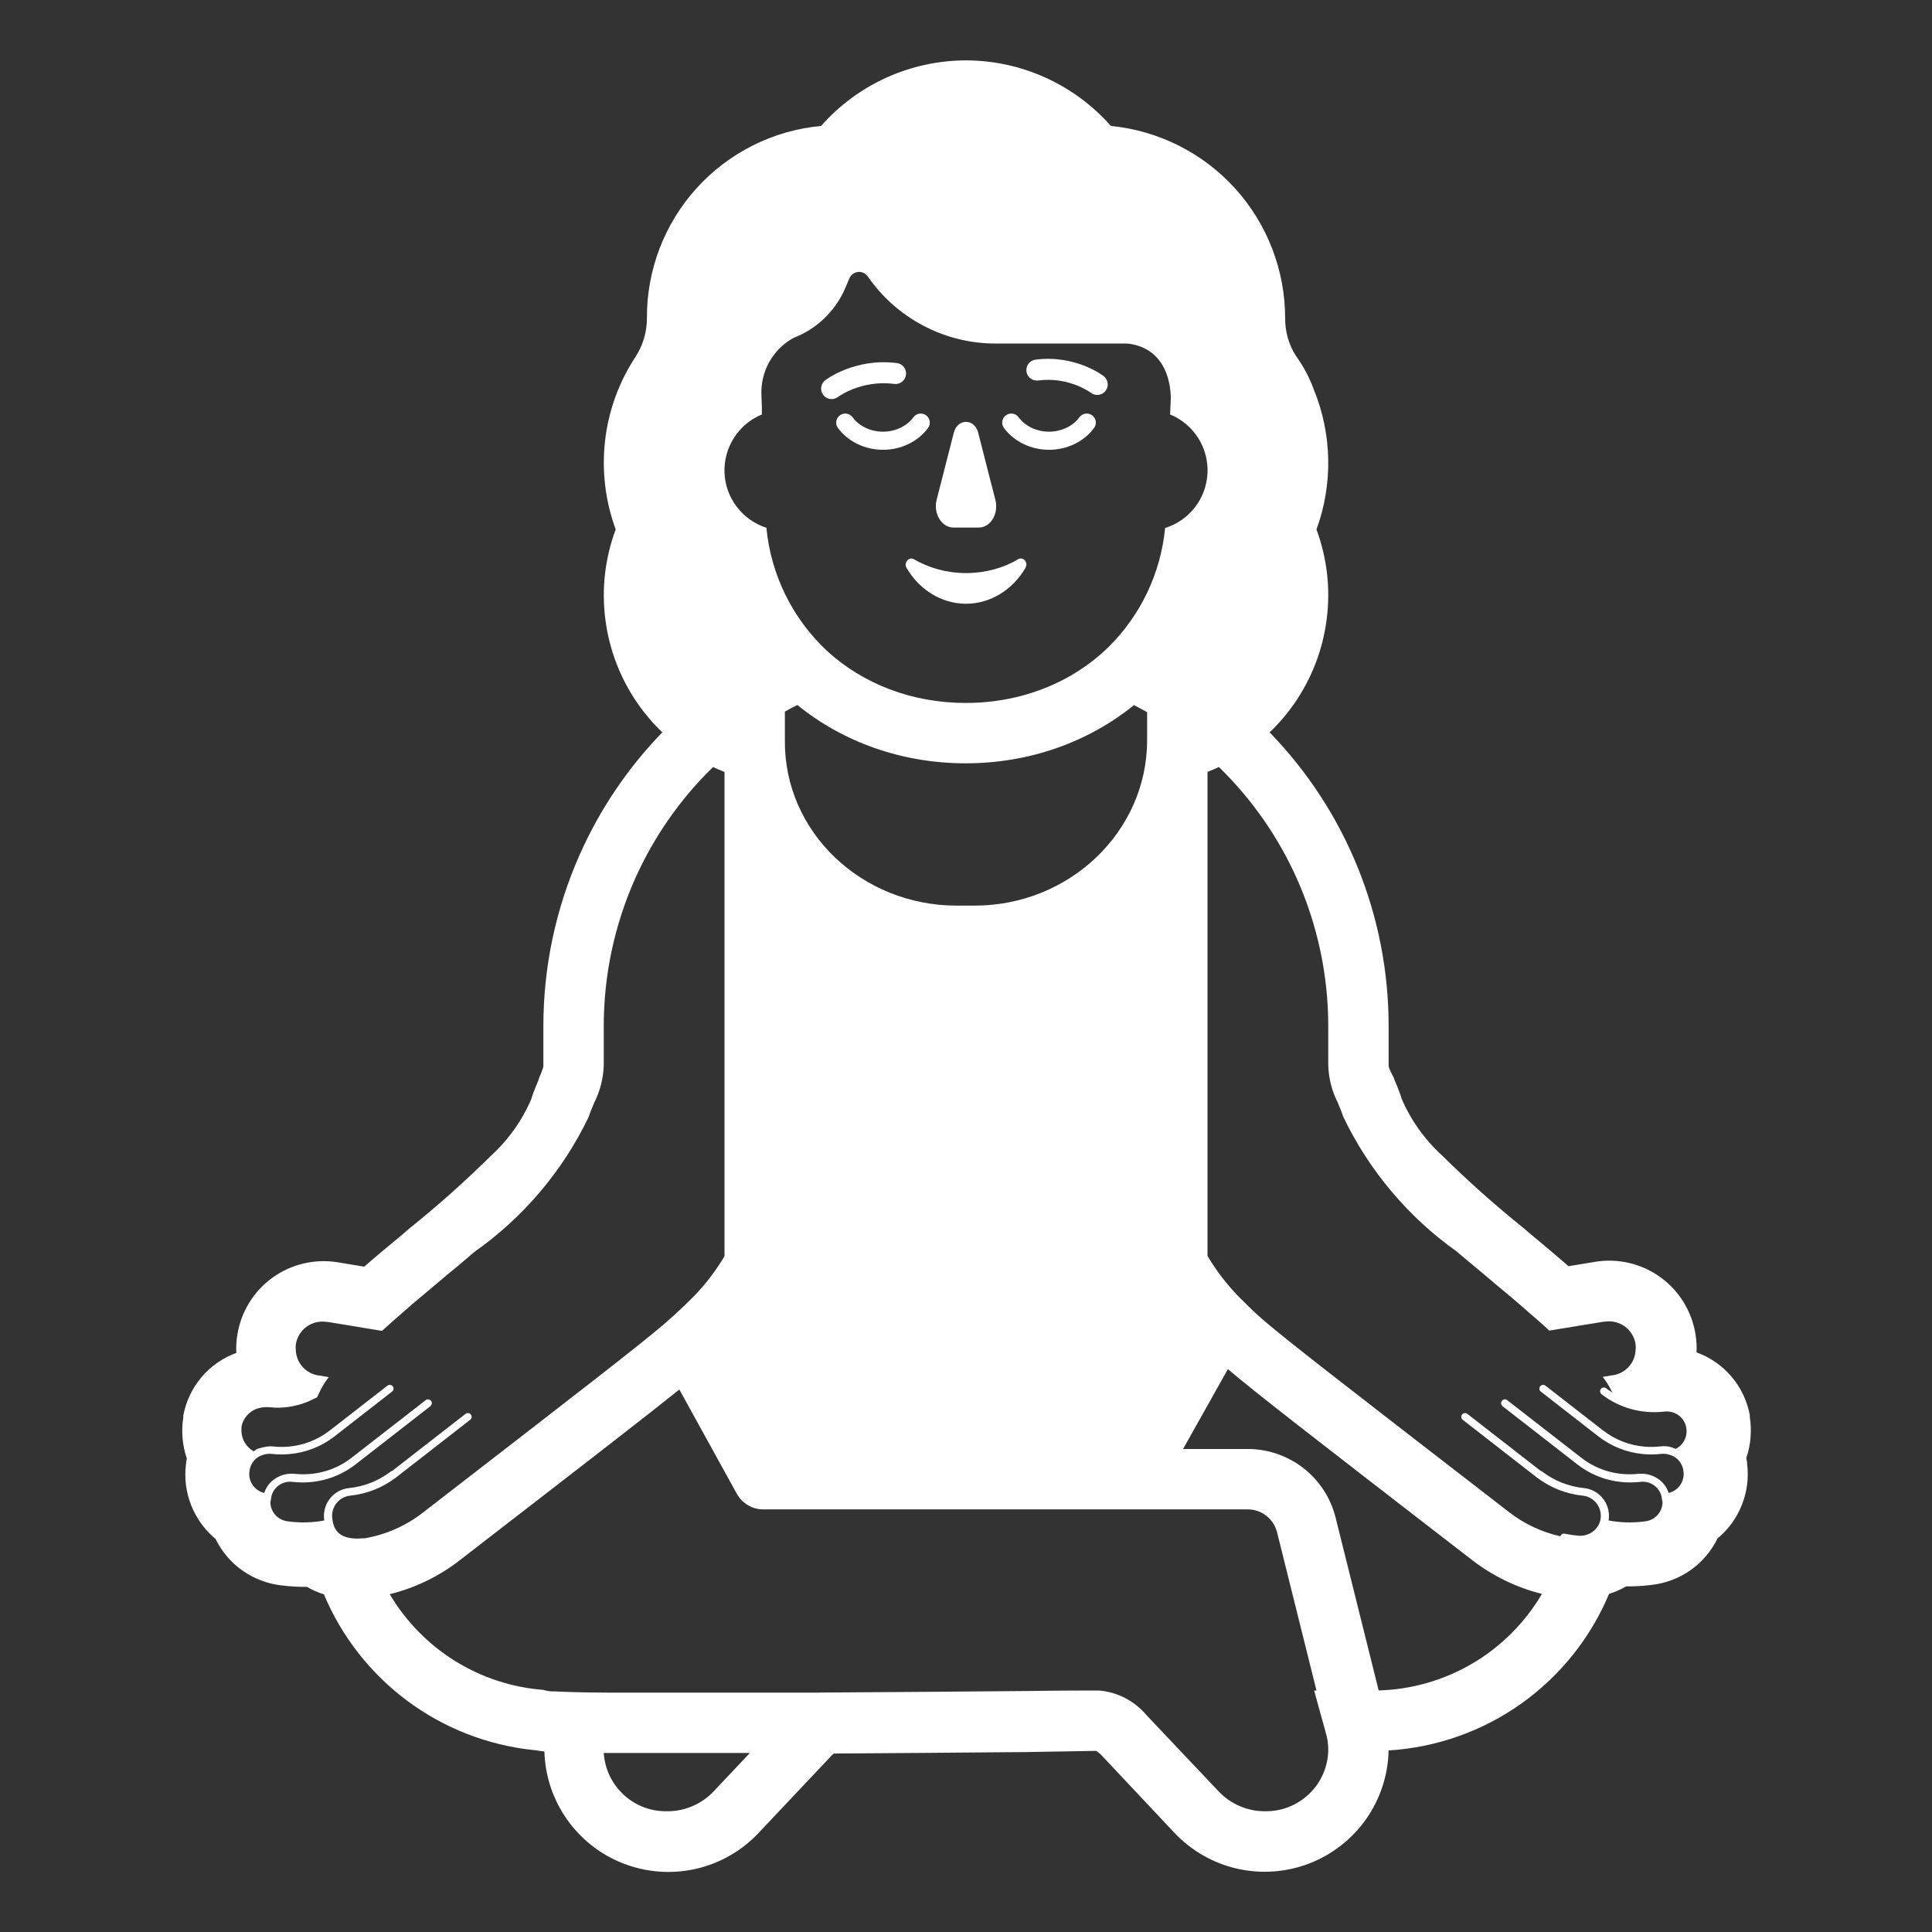 <?xml version="1.0" encoding="UTF-8"?> <svg xmlns="http://www.w3.org/2000/svg" viewBox="0 0 32.00 32.00" data-guides="{&quot;vertical&quot;:[],&quot;horizontal&quot;:[]}"><rect x="0" y="0" width="32.00" height="32.00" fill="#333333" stroke="none"/><defs></defs><path fill="#ffffff" stroke="none" fill-opacity="1" stroke-width="1" stroke-opacity="1" alignment-baseline="baseline" baseline-shift="baseline" color="rgb(51, 51, 51)" id="tSvg106748964ae" title="Path 2" d="M18.311 6.474C18.37 6.398 18.356 6.289 18.28 6.23C18.28 6.23 18.279 6.229 18.279 6.229C18.279 6.229 18.278 6.228 18.277 6.228C18.276 6.226 18.274 6.225 18.272 6.224C18.267 6.221 18.261 6.216 18.254 6.211C18.239 6.201 18.217 6.187 18.19 6.17C18.136 6.138 18.058 6.097 17.96 6.058C17.764 5.981 17.484 5.914 17.152 5.957C17.056 5.969 16.989 6.056 17.001 6.152C17.014 6.247 17.101 6.314 17.196 6.302C17.457 6.268 17.678 6.321 17.833 6.382C17.911 6.412 17.971 6.445 18.012 6.469C18.032 6.481 18.047 6.491 18.056 6.497C18.06 6.5 18.063 6.502 18.066 6.504C18.067 6.505 18.067 6.505 18.068 6.505C18.144 6.564 18.253 6.55 18.311 6.474Z"></path><path fill="#ffffff" stroke="none" fill-opacity="1" stroke-width="1" stroke-opacity="1" alignment-baseline="baseline" baseline-shift="baseline" color="rgb(51, 51, 51)" id="tSvg13c8e979c8a" title="Path 3" d="M13.88 6.574C13.88 6.574 13.88 6.574 13.881 6.573C13.884 6.571 13.888 6.568 13.892 6.566C13.902 6.559 13.918 6.548 13.94 6.536C13.983 6.51 14.048 6.476 14.131 6.443C14.297 6.379 14.532 6.323 14.812 6.359C14.907 6.371 14.994 6.303 15.006 6.208C15.018 6.113 14.951 6.026 14.856 6.014C14.505 5.969 14.211 6.039 14.005 6.119C13.901 6.16 13.819 6.203 13.762 6.236C13.734 6.253 13.711 6.268 13.695 6.279C13.688 6.284 13.681 6.289 13.677 6.292C13.675 6.293 13.673 6.295 13.671 6.296C13.671 6.297 13.67 6.297 13.669 6.298C13.669 6.298 13.669 6.298 13.668 6.298C13.592 6.357 13.578 6.466 13.636 6.542C13.694 6.618 13.803 6.633 13.88 6.574Z"></path><path fill="#ffffff" stroke="none" fill-opacity="1" stroke-width="1" stroke-opacity="1" alignment-baseline="baseline" baseline-shift="baseline" color="rgb(51, 51, 51)" id="tSvg12e3bec2f5f" title="Path 4" d="M13.911 6.879C13.978 6.83 14.072 6.844 14.121 6.911C14.227 7.055 14.415 7.15 14.625 7.15C14.835 7.15 15.023 7.055 15.129 6.911C15.178 6.844 15.272 6.83 15.339 6.879C15.406 6.928 15.42 7.022 15.371 7.089C15.203 7.316 14.922 7.45 14.625 7.45C14.328 7.45 14.047 7.316 13.879 7.089C13.83 7.022 13.844 6.928 13.911 6.879Z"></path><path fill="#ffffff" stroke="none" fill-opacity="1" stroke-width="1" stroke-opacity="1" alignment-baseline="baseline" baseline-shift="baseline" color="rgb(51, 51, 51)" id="tSvg154b9e27850" title="Path 5" d="M15.798 7.168C15.703 7.538 15.608 7.907 15.514 8.277C15.454 8.507 15.6 8.738 15.789 8.738C15.93 8.738 16.07 8.738 16.21 8.738C16.408 8.738 16.546 8.507 16.486 8.277C16.391 7.907 16.297 7.538 16.202 7.168C16.142 6.927 15.858 6.927 15.798 7.168Z"></path><path fill="#ffffff" stroke="none" fill-opacity="1" stroke-width="1" stroke-opacity="1" alignment-baseline="baseline" baseline-shift="baseline" color="rgb(51, 51, 51)" id="tSvga7af753769" title="Path 6" d="M16 9.492C15.682 9.492 15.392 9.409 15.139 9.264C15.055 9.212 14.961 9.326 15.017 9.409C15.223 9.761 15.588 10 16 10C16.412 10 16.777 9.761 16.983 9.409C17.039 9.316 16.945 9.212 16.861 9.264C16.618 9.409 16.318 9.492 16 9.492Z"></path><path fill="#ffffff" stroke="none" fill-opacity="1" stroke-width="1" stroke-opacity="1" alignment-baseline="baseline" baseline-shift="baseline" color="rgb(51, 51, 51)" id="tSvg125f750d2ab" title="Path 7" d="M16.661 6.879C16.728 6.83 16.822 6.844 16.871 6.911C16.977 7.055 17.165 7.15 17.375 7.15C17.585 7.15 17.773 7.055 17.879 6.911C17.928 6.844 18.022 6.83 18.089 6.879C18.156 6.928 18.17 7.022 18.121 7.089C17.953 7.316 17.672 7.45 17.375 7.45C17.078 7.45 16.797 7.316 16.629 7.089C16.58 7.022 16.594 6.928 16.661 6.879Z"></path><path fill="#ffffff" stroke="none" fill-opacity="1" stroke-width="1" stroke-opacity="1" alignment-baseline="baseline" baseline-shift="baseline" color="rgb(51, 51, 51)" id="tSvg17754bc0ba7" title="Path 8" d="M21.029 12.13C21.18 11.986 21.316 11.827 21.436 11.655C21.725 11.239 21.91 10.76 21.974 10.258C22.039 9.755 21.981 9.245 21.805 8.77C22.079 8.02 22.064 7.194 21.762 6.455C21.689 6.254 21.588 6.064 21.462 5.891C21.346 5.707 21.285 5.493 21.286 5.275C21.287 4.48 20.992 3.713 20.459 3.123C19.925 2.534 19.191 2.164 18.4 2.086C18.099 1.746 17.73 1.473 17.317 1.286C16.903 1.098 16.454 1.001 16 1C15.546 1.001 15.097 1.098 14.683 1.285C14.27 1.472 13.9 1.745 13.6 2.086C12.808 2.159 12.073 2.527 11.539 3.116C11.005 3.705 10.711 4.473 10.715 5.268C10.716 5.495 10.651 5.717 10.528 5.907C10.253 6.325 10.079 6.801 10.022 7.298C9.965 7.795 10.025 8.299 10.198 8.768C10.021 9.243 9.962 9.754 10.026 10.256C10.09 10.759 10.274 11.239 10.563 11.654C10.683 11.827 10.82 11.986 10.97 12.13C10.399 12.718 9.936 13.404 9.602 14.155C9.204 15.051 8.999 16.02 9 17C9 17.217 9 17.433 9 17.65C9 17.671 9 17.69 8.924 17.868C8.924 17.871 8.924 17.875 8.924 17.878C8.922 17.883 8.92 17.887 8.918 17.892C8.887 17.965 8.843 18.07 8.804 18.187C8.804 18.189 8.804 18.192 8.804 18.194C8.651 18.555 8.422 18.878 8.132 19.143C7.704 19.566 7.255 19.966 6.786 20.343C6.753 20.372 6.72 20.4 6.686 20.429C6.682 20.433 6.678 20.436 6.673 20.44C6.669 20.443 6.665 20.446 6.662 20.45C6.452 20.623 6.238 20.801 6.033 20.98C5.888 20.956 5.742 20.932 5.596 20.908C5.408 20.877 5.215 20.883 5.03 20.927C4.844 20.97 4.669 21.05 4.514 21.162C4.359 21.273 4.228 21.414 4.128 21.577C4.028 21.739 3.961 21.92 3.931 22.108C3.915 22.207 3.909 22.308 3.914 22.408C3.69 22.49 3.492 22.628 3.338 22.81C3.184 22.992 3.08 23.211 3.036 23.445C3.036 23.456 3.036 23.466 3.036 23.477C3 23.705 3.02 23.938 3.094 24.156C3.087 24.191 3.082 24.227 3.079 24.263C3.052 24.492 3.083 24.724 3.169 24.938C3.255 25.152 3.393 25.342 3.57 25.489C3.673 25.7 3.828 25.882 4.021 26.017C4.213 26.151 4.437 26.235 4.67 26.26C4.807 26.277 4.945 26.285 5.083 26.283C5.172 26.335 5.267 26.376 5.365 26.407C5.659 27.108 6.136 27.717 6.746 28.171C7.356 28.625 8.077 28.906 8.833 28.986C8.839 28.986 8.845 28.986 8.85 28.986C8.91 28.998 8.967 29.004 9.005 29.008C9.009 29.008 9.013 29.009 9.017 29.009C9.028 29.415 9.159 29.808 9.394 30.139C9.628 30.47 9.955 30.724 10.334 30.869C10.713 31.014 11.126 31.044 11.522 30.955C11.917 30.866 12.278 30.661 12.557 30.367C12.959 29.941 13.361 29.516 13.762 29.09C13.778 29.073 13.794 29.058 13.812 29.044C14.852 29.038 15.882 29.029 16.689 29.022C16.785 29.022 16.881 29.021 16.977 29.02C17.369 29.013 17.762 29.007 18.154 29C18.17 29.009 18.184 29.02 18.198 29.031C18.217 29.045 18.235 29.061 18.251 29.079C18.651 29.505 19.051 29.93 19.451 30.356C19.731 30.653 20.092 30.86 20.49 30.951C20.887 31.041 21.302 31.012 21.683 30.866C22.064 30.719 22.392 30.463 22.627 30.13C22.861 29.796 22.991 29.401 23 28.993C23.79 28.944 24.551 28.676 25.196 28.218C25.841 27.759 26.345 27.13 26.651 26.4C26.75 26.369 26.845 26.327 26.935 26.275C27.073 26.277 27.211 26.269 27.348 26.252C27.582 26.227 27.805 26.143 27.998 26.009C28.19 25.874 28.345 25.692 28.448 25.481C28.626 25.334 28.764 25.144 28.849 24.93C28.935 24.716 28.966 24.484 28.939 24.255C28.939 24.227 28.934 24.2 28.929 24.173C28.927 24.165 28.926 24.156 28.924 24.148C28.999 23.93 29.018 23.697 28.982 23.469C28.982 23.458 28.982 23.448 28.982 23.437C28.938 23.202 28.834 22.983 28.679 22.801C28.524 22.619 28.325 22.481 28.1 22.4C28.105 22.3 28.099 22.199 28.083 22.1C28.053 21.912 27.986 21.731 27.886 21.569C27.786 21.406 27.655 21.265 27.5 21.154C27.346 21.042 27.17 20.962 26.985 20.919C26.799 20.875 26.606 20.869 26.418 20.9C26.272 20.924 26.126 20.948 25.98 20.972C25.793 20.809 25.599 20.647 25.409 20.488C25.386 20.47 25.364 20.451 25.341 20.432C25.337 20.428 25.332 20.425 25.328 20.421C25.295 20.392 25.262 20.364 25.228 20.335C24.759 19.958 24.31 19.558 23.882 19.135C23.593 18.871 23.363 18.547 23.21 18.186C23.21 18.184 23.21 18.181 23.21 18.179C23.172 18.062 23.127 17.956 23.096 17.884C23.094 17.879 23.092 17.875 23.09 17.87C23.09 17.867 23.09 17.863 23.09 17.86C23 17.69 23 17.671 23 17.65C23 17.433 23 17.217 23 17C23.002 15.181 22.295 13.434 21.029 12.13ZM20 12.785C20.064 12.76 20.127 12.733 20.189 12.704C20.731 13.232 21.169 13.858 21.479 14.55C21.823 15.321 22.001 16.156 22 17C22 17.216 22 17.431 22 17.647C22.007 17.86 22.06 18.069 22.156 18.26C22.189 18.338 22.222 18.416 22.25 18.5C22.677 19.39 23.323 20.157 24.127 20.728C24.142 20.741 24.157 20.753 24.171 20.766C24.308 20.881 24.446 20.995 24.583 21.11C24.616 21.138 24.65 21.167 24.683 21.195C24.713 21.22 24.743 21.246 24.773 21.271C24.78 21.277 24.787 21.282 24.793 21.288C24.919 21.392 25.043 21.495 25.162 21.598C25.195 21.627 25.227 21.654 25.258 21.682C25.28 21.701 25.301 21.72 25.323 21.739C25.331 21.746 25.34 21.753 25.348 21.761C25.456 21.853 25.564 21.946 25.66 22.039C25.72 22.029 25.779 22.02 25.838 22.01C25.98 21.987 26.122 21.963 26.263 21.94C26.307 21.933 26.351 21.926 26.394 21.919C26.451 21.91 26.508 21.9 26.564 21.891C26.569 21.891 26.573 21.891 26.578 21.891C26.636 21.882 26.695 21.884 26.752 21.897C26.809 21.91 26.863 21.935 26.911 21.969C26.958 22.004 26.999 22.047 27.029 22.097C27.06 22.147 27.081 22.202 27.09 22.26C27.095 22.297 27.095 22.334 27.09 22.371C27.084 22.471 27.043 22.567 26.975 22.64C26.907 22.715 26.816 22.763 26.716 22.778C26.713 22.778 26.71 22.778 26.707 22.778C26.654 22.787 26.6 22.797 26.546 22.806C26.565 22.831 26.584 22.856 26.601 22.882C26.605 22.887 26.608 22.891 26.611 22.896C26.646 22.95 26.678 23.007 26.706 23.065C26.671 23.043 26.636 23.019 26.603 22.994C26.576 22.973 26.537 22.977 26.516 23.005C26.494 23.032 26.5 23.071 26.527 23.093C26.82 23.32 27.186 23.422 27.562 23.381C27.562 23.381 27.563 23.381 27.563 23.381C27.749 23.356 27.916 23.489 27.933 23.67C27.933 23.67 27.933 23.671 27.933 23.671C27.948 23.81 27.877 23.935 27.756 23.999C27.68 23.962 27.593 23.945 27.502 23.957C27.501 23.957 27.499 23.957 27.498 23.957C27.411 23.967 27.324 23.968 27.239 23.961C26.989 23.94 26.753 23.848 26.554 23.694C26.552 23.693 26.551 23.692 26.549 23.691C26.232 23.444 25.915 23.197 25.598 22.951C25.57 22.93 25.531 22.934 25.51 22.962C25.489 22.989 25.494 23.028 25.521 23.049C25.84 23.297 26.158 23.545 26.477 23.793C26.69 23.957 26.941 24.057 27.207 24.083C27.307 24.093 27.41 24.093 27.512 24.081C27.513 24.081 27.513 24.081 27.514 24.081C27.515 24.081 27.515 24.081 27.516 24.081C27.589 24.074 27.655 24.09 27.725 24.124C27.812 24.175 27.873 24.264 27.883 24.37C27.883 24.371 27.884 24.372 27.884 24.373C27.906 24.537 27.798 24.69 27.638 24.728C27.605 24.623 27.534 24.536 27.442 24.481C27.354 24.427 27.247 24.401 27.14 24.411C26.796 24.448 26.461 24.354 26.194 24.147C25.784 23.829 25.374 23.51 24.964 23.191C24.937 23.17 24.897 23.175 24.876 23.202C24.855 23.229 24.86 23.268 24.886 23.289C24.889 23.293 24.893 23.296 24.897 23.299C25.307 23.618 25.717 23.937 26.127 24.256C26.42 24.483 26.786 24.586 27.162 24.545C27.163 24.545 27.163 24.545 27.164 24.545C27.242 24.534 27.317 24.552 27.379 24.59C27.456 24.638 27.51 24.715 27.524 24.807C27.526 24.825 27.529 24.843 27.531 24.861C27.533 24.861 27.534 24.861 27.536 24.861C27.546 25.032 27.417 25.184 27.24 25.199C27.239 25.2 27.238 25.2 27.237 25.2C27.037 25.226 26.837 25.22 26.644 25.184C26.646 25.172 26.648 25.159 26.648 25.146C26.669 24.897 26.485 24.67 26.232 24.647C25.973 24.619 25.744 24.525 25.543 24.374C25.535 24.368 25.527 24.364 25.519 24.363C25.114 24.048 24.709 23.733 24.304 23.418C24.276 23.397 24.237 23.401 24.216 23.429C24.195 23.456 24.2 23.495 24.227 23.516C24.637 23.835 25.047 24.154 25.457 24.473C25.457 24.473 25.457 24.473 25.458 24.474C25.677 24.638 25.927 24.741 26.209 24.772C26.209 24.772 26.209 24.772 26.21 24.772C26.395 24.788 26.53 24.954 26.513 25.138C26.497 25.318 26.329 25.453 26.141 25.436C26.065 25.429 25.99 25.418 25.916 25.403C25.884 25.396 25.853 25.415 25.844 25.446C25.538 25.377 25.25 25.242 25 25.05C24.949 25.011 24.898 24.971 24.848 24.932C22.303 22.965 21.441 22.298 21 21.928C20.86 21.81 20.764 21.722 20.67 21.628C20.626 21.584 20.581 21.54 20.537 21.496C20.525 21.484 20.512 21.471 20.5 21.459C20.309 21.26 20.141 21.04 20 20.802C20 18.13 20 15.458 20 12.785ZM11.81 12.705C11.873 12.734 11.936 12.761 12 12.786C12 15.459 12 18.133 12 20.806C11.859 21.044 11.692 21.264 11.5 21.463C11.488 21.475 11.476 21.487 11.463 21.499C11.418 21.543 11.374 21.587 11.329 21.631C11.236 21.721 11.14 21.809 11 21.931C10.564 22.302 9.698 22.971 7.141 24.948C7.096 24.983 7.05 25.018 7.005 25.053C6.721 25.274 6.388 25.421 6.035 25.48C6.008 25.479 5.971 25.48 5.922 25.484C5.596 25.484 5.519 25.318 5.502 25.138C5.485 24.954 5.62 24.788 5.805 24.772C5.806 24.772 5.806 24.772 5.806 24.772C6.088 24.741 6.339 24.638 6.557 24.474C6.558 24.473 6.558 24.473 6.558 24.473C6.968 24.154 7.378 23.835 7.788 23.516C7.815 23.495 7.82 23.456 7.799 23.429C7.778 23.401 7.739 23.397 7.711 23.418C7.306 23.733 6.901 24.048 6.496 24.363C6.488 24.364 6.48 24.368 6.472 24.374C6.271 24.525 6.042 24.619 5.784 24.647C5.53 24.67 5.346 24.897 5.367 25.146C5.367 25.159 5.369 25.172 5.371 25.184C5.178 25.22 4.978 25.226 4.778 25.2C4.777 25.2 4.776 25.2 4.775 25.199C4.598 25.184 4.469 25.032 4.479 24.861C4.481 24.861 4.482 24.861 4.484 24.861C4.486 24.843 4.489 24.825 4.491 24.807C4.505 24.715 4.559 24.638 4.636 24.59C4.698 24.552 4.773 24.534 4.851 24.545C4.852 24.545 4.853 24.545 4.853 24.545C5.229 24.586 5.595 24.483 5.888 24.256C6.298 23.937 6.708 23.618 7.118 23.299C7.122 23.296 7.126 23.293 7.129 23.289C7.155 23.268 7.16 23.229 7.139 23.202C7.118 23.175 7.078 23.17 7.051 23.191C6.641 23.51 6.231 23.829 5.821 24.147C5.554 24.354 5.22 24.448 4.875 24.411C4.768 24.401 4.661 24.427 4.573 24.481C4.481 24.536 4.41 24.623 4.377 24.728C4.217 24.69 4.109 24.537 4.131 24.373C4.132 24.372 4.132 24.371 4.132 24.37C4.142 24.264 4.203 24.175 4.29 24.124C4.36 24.09 4.426 24.074 4.499 24.081C4.5 24.081 4.5 24.081 4.501 24.081C4.502 24.081 4.502 24.081 4.503 24.081C4.598 24.092 4.693 24.093 4.786 24.085C5.06 24.062 5.32 23.962 5.538 23.793C5.857 23.545 6.176 23.297 6.494 23.049C6.521 23.028 6.526 22.989 6.505 22.962C6.484 22.934 6.445 22.93 6.417 22.951C6.1 23.197 5.783 23.444 5.466 23.691C5.464 23.692 5.463 23.693 5.461 23.694C5.262 23.848 5.026 23.94 4.776 23.961C4.691 23.968 4.604 23.967 4.517 23.957C4.516 23.957 4.514 23.957 4.513 23.957C4.423 23.945 4.259 23.999 4.259 23.999C4.239 24.012 4.22 24.025 4.201 24.038C4.142 24.005 4.093 23.957 4.057 23.899C4.013 23.826 3.993 23.741 4 23.656C4 23.646 4 23.635 4 23.625C4.015 23.554 4.049 23.489 4.098 23.436C4.147 23.383 4.21 23.344 4.28 23.325C4.335 23.309 4.393 23.303 4.45 23.308C4.468 23.308 4.485 23.31 4.503 23.311C4.518 23.313 4.534 23.314 4.55 23.315C4.647 23.318 4.745 23.311 4.84 23.293C4.873 23.286 4.906 23.279 4.94 23.27C5.033 23.245 5.122 23.21 5.207 23.165C5.209 23.165 5.211 23.165 5.213 23.165C5.227 23.157 5.24 23.15 5.254 23.142C5.289 23.058 5.331 22.977 5.38 22.9C5.383 22.895 5.386 22.891 5.389 22.886C5.407 22.86 5.425 22.835 5.445 22.81C5.391 22.801 5.338 22.791 5.284 22.782C5.281 22.782 5.278 22.782 5.275 22.782C5.176 22.767 5.084 22.719 5.016 22.645C4.948 22.571 4.907 22.475 4.9 22.375C4.896 22.338 4.896 22.301 4.9 22.264C4.91 22.206 4.93 22.151 4.961 22.101C4.992 22.051 5.032 22.008 5.08 21.973C5.127 21.939 5.181 21.915 5.238 21.901C5.295 21.888 5.354 21.886 5.412 21.895C5.417 21.895 5.421 21.895 5.426 21.895C5.483 21.904 5.54 21.914 5.596 21.923C5.64 21.93 5.684 21.937 5.727 21.944C5.927 21.977 6.127 22.011 6.327 22.044C6.44 21.939 6.566 21.83 6.692 21.72C6.695 21.718 6.697 21.716 6.699 21.714C6.74 21.678 6.78 21.643 6.821 21.607C6.979 21.474 7.142 21.337 7.309 21.197C7.343 21.169 7.376 21.14 7.409 21.112C7.417 21.105 7.425 21.099 7.433 21.092C7.529 21.016 7.625 20.934 7.72 20.853C7.75 20.827 7.78 20.802 7.81 20.776C7.829 20.761 7.847 20.745 7.865 20.73C8.673 20.159 9.322 19.392 9.75 18.5C9.775 18.424 9.805 18.353 9.835 18.282C9.838 18.275 9.841 18.267 9.844 18.26C9.94 18.069 9.993 17.86 10 17.647C10 17.431 10 17.216 10 17C9.999 16.156 10.177 15.321 10.521 14.55C10.831 13.858 11.268 13.232 11.81 12.705ZM12.694 8.742C12.499 8.679 12.328 8.558 12.204 8.395C12.079 8.232 12.008 8.035 12 7.83C11.992 7.625 12.047 7.423 12.158 7.25C12.268 7.077 12.429 6.943 12.619 6.865C12.619 6.827 12.619 6.788 12.619 6.75C12.617 6.683 12.614 6.617 12.612 6.55C12.602 6.356 12.648 6.162 12.743 5.993C12.839 5.823 12.98 5.684 13.152 5.592C13.163 5.588 13.175 5.583 13.186 5.579C13.197 5.573 13.208 5.569 13.22 5.565C13.58 5.403 13.864 5.109 14.012 4.743C14.03 4.7 14.049 4.657 14.067 4.614C14.079 4.585 14.098 4.559 14.123 4.54C14.149 4.52 14.179 4.508 14.21 4.505C14.242 4.501 14.274 4.506 14.303 4.52C14.331 4.533 14.356 4.554 14.374 4.58C14.611 4.923 14.928 5.203 15.297 5.396C15.666 5.59 16.076 5.691 16.493 5.69C17.208 5.69 17.922 5.69 18.637 5.69C18.757 5.69 19.357 5.748 19.393 6.577C19.389 6.673 19.385 6.769 19.381 6.865C19.571 6.943 19.733 7.078 19.844 7.252C19.955 7.425 20.009 7.629 20 7.834C19.991 8.04 19.919 8.238 19.793 8.401C19.668 8.564 19.495 8.684 19.298 8.745C19.226 9.492 18.894 10.188 18.364 10.714C17.761 11.303 16.922 11.643 15.996 11.643C15.104 11.643 14.294 11.328 13.696 10.779C13.126 10.246 12.769 9.522 12.694 8.742ZM13.207 11.677C13.966 12.294 14.945 12.643 15.996 12.643C17.045 12.643 18.023 12.294 18.782 11.679C18.855 11.717 18.928 11.755 19 11.796C19 11.95 19 12.105 19 12.259C19 13.771 17.718 15 16.142 15C16.044 15 15.946 15 15.848 15C14.271 15 12.99 13.781 13 12.27C13 12.108 13 11.947 13 11.786C13.068 11.748 13.137 11.712 13.207 11.677ZM24.377 25.835C24.721 26.102 25.117 26.295 25.539 26.4C25.258 26.879 24.858 27.278 24.379 27.558C23.909 27.832 23.378 27.984 22.835 27.999C22.598 27.045 22.36 26.091 22.122 25.137C21.956 24.469 21.356 24 20.667 24C20.309 24 19.952 24 19.595 24C19.843 23.559 20.09 23.118 20.338 22.677C20.804 23.073 21.674 23.746 24.109 25.628C24.198 25.697 24.288 25.766 24.377 25.835ZM21.766 28C21.829 28.227 21.892 28.454 21.954 28.681C21.986 28.784 22.002 28.892 22 29C21.992 29.27 21.879 29.526 21.684 29.712C21.49 29.899 21.23 30.003 20.96 30C20.817 30.002 20.674 29.974 20.542 29.918C20.409 29.863 20.29 29.781 20.19 29.677C19.788 29.251 19.385 28.826 18.982 28.4C18.785 28.169 18.505 28.025 18.202 28C18.047 28 17.591 28 16.96 28.009C16.065 28.017 14.819 28.027 13.579 28.034C13.578 28.035 13.576 28.035 13.575 28.035C12.4 28.035 11.225 28.035 10.049 28.035C9.669 28.033 9.372 28.025 9.192 28.015C9.127 28.018 9.062 28.01 9 27.99C8.48 27.95 7.977 27.785 7.534 27.509C7.091 27.233 6.721 26.854 6.455 26.405C6.879 26.3 7.276 26.108 7.62 25.839C7.711 25.769 7.801 25.698 7.892 25.628C9.754 24.19 10.701 23.457 11.252 23.015C11.569 23.591 11.886 24.166 12.204 24.741C12.292 24.901 12.46 25 12.642 25C15.317 25 17.992 25 20.667 25C20.896 25 21.096 25.156 21.152 25.379C21.37 26.253 21.587 27.126 21.805 28C21.792 28 21.779 28 21.766 28ZM12.42 29.035C12.218 29.249 12.016 29.463 11.814 29.677C11.715 29.781 11.595 29.863 11.463 29.918C11.33 29.974 11.188 30.002 11.044 30C10.779 30.004 10.523 29.906 10.329 29.726C10.135 29.546 10.017 29.299 10 29.035C10.807 29.035 11.613 29.035 12.42 29.035Z"></path></svg> 